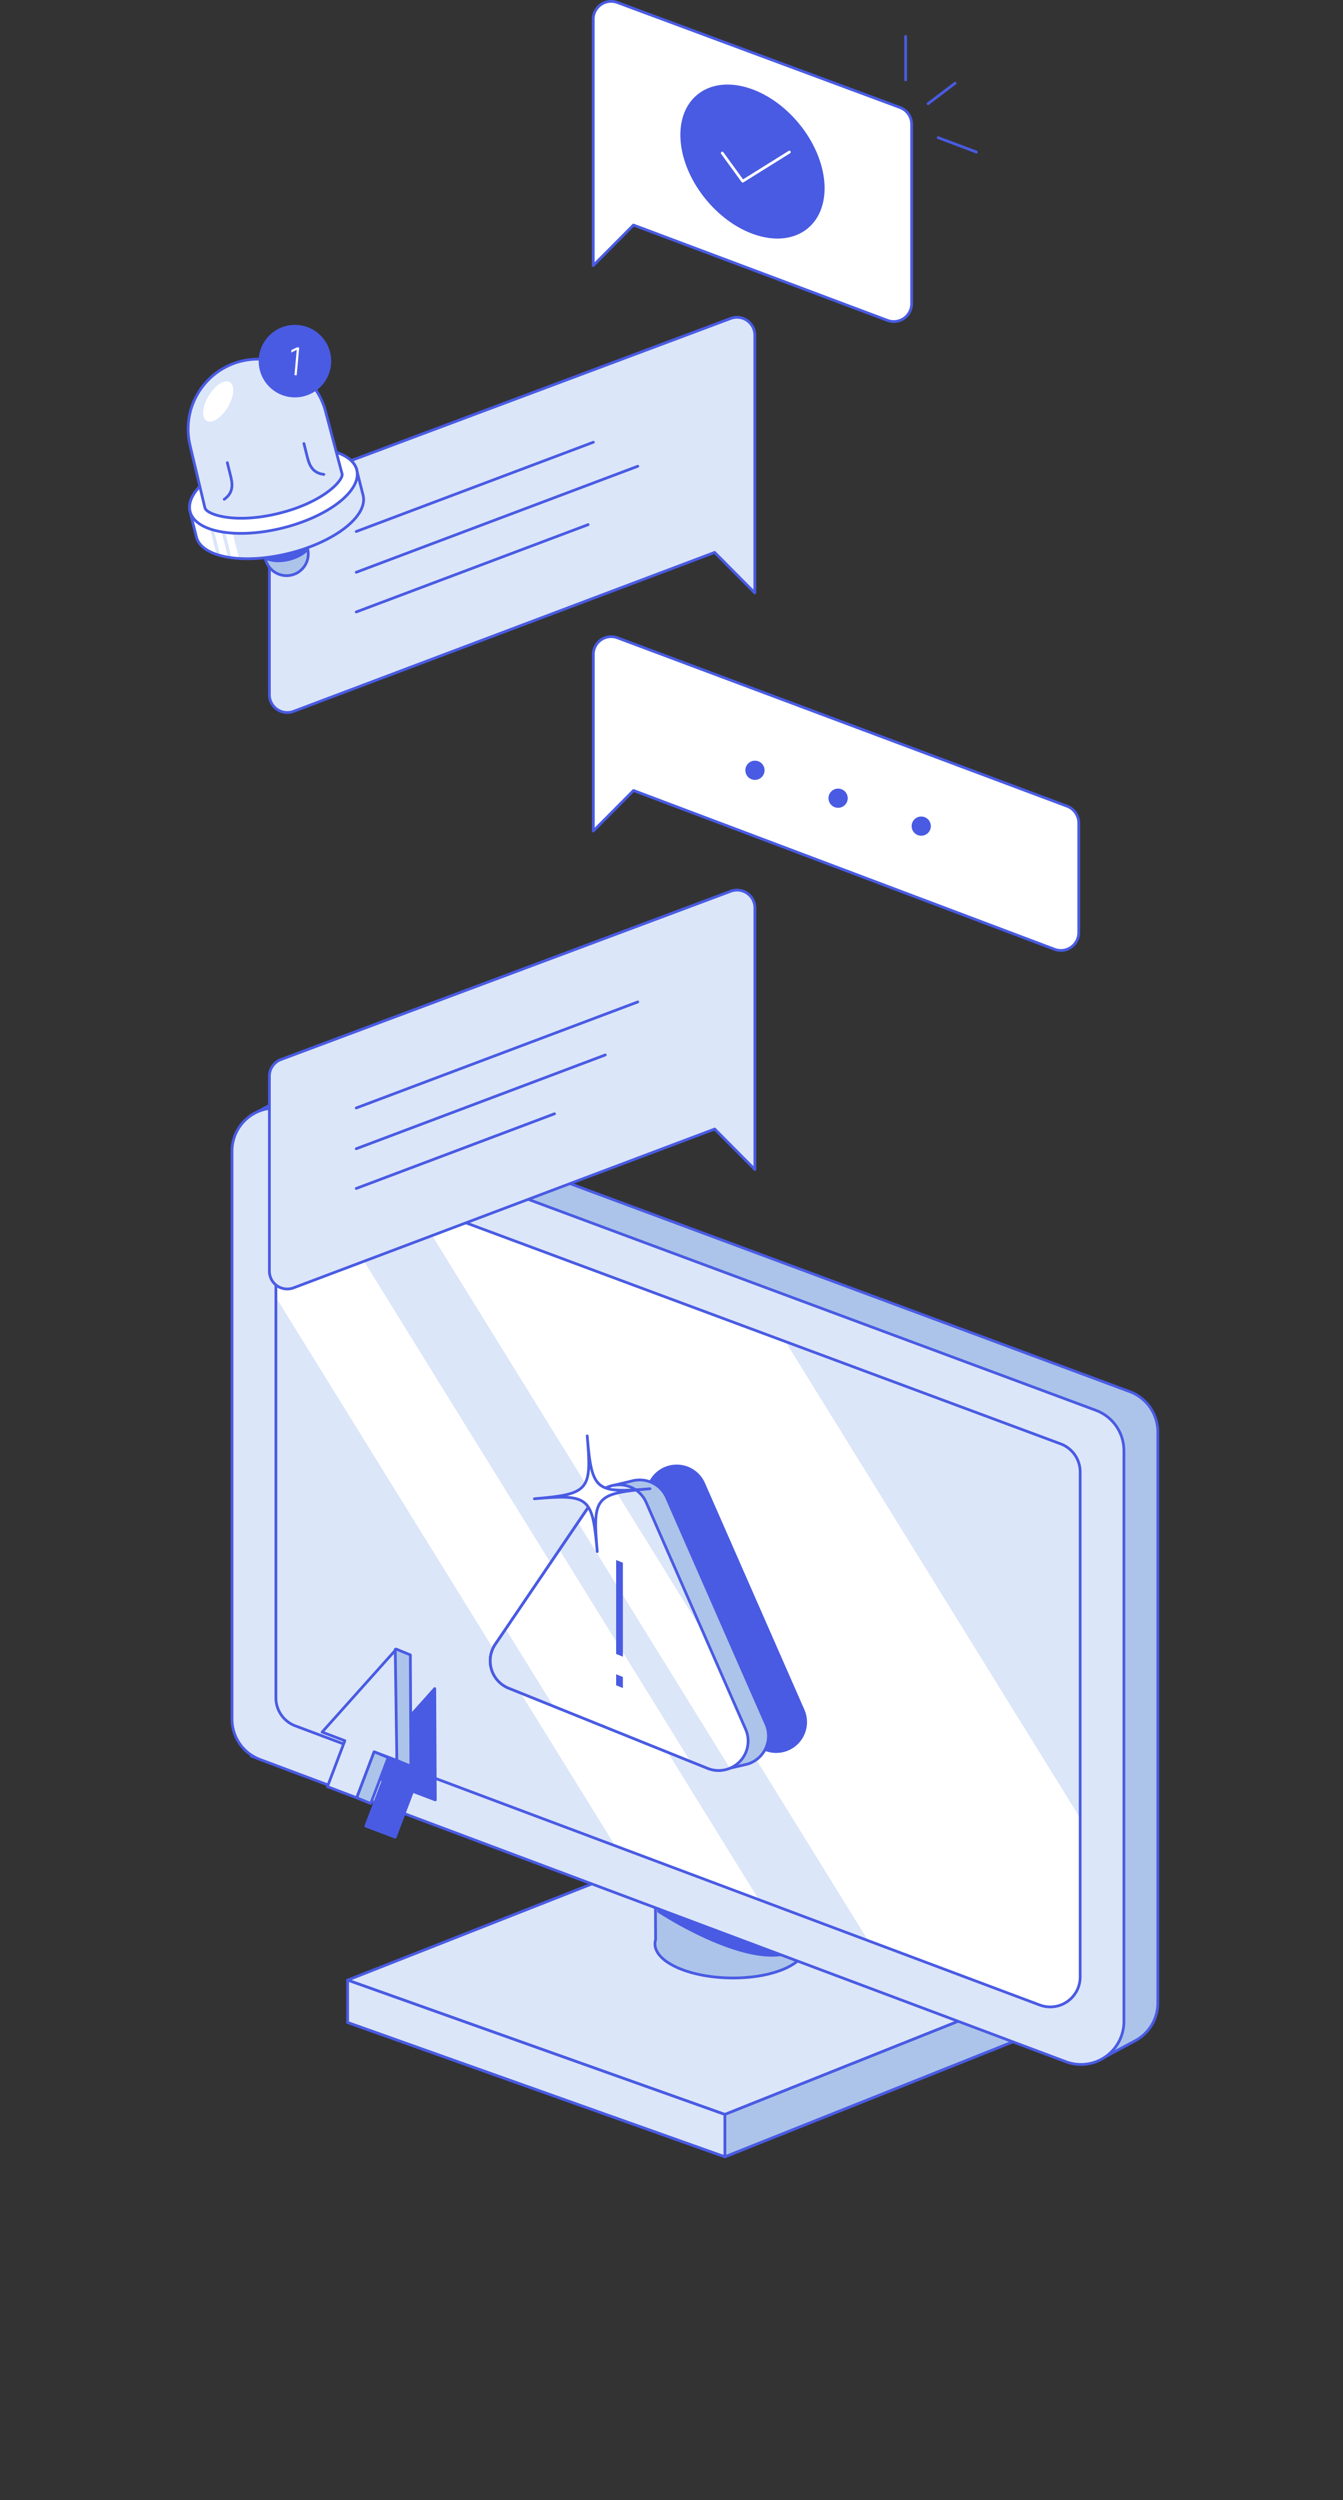 <svg xmlns="http://www.w3.org/2000/svg" xmlns:xlink="http://www.w3.org/1999/xlink" viewBox="0 0 364.73 678.86"><rect x="0" y="0" width="364.73" height="678.86" fill="#333333" stroke="none"/><defs><style>.cls-1,.cls-4{fill:#dce6f9;}.cls-1,.cls-2,.cls-3,.cls-7,.cls-8{stroke:#495be3;}.cls-1,.cls-10,.cls-2,.cls-3,.cls-7,.cls-8{stroke-linecap:round;stroke-linejoin:round;stroke-width:0.75px;}.cls-11,.cls-2{fill:#adc4ea;}.cls-3,.cls-9{fill:#495be3;}.cls-5{clip-path:url(#clip-path);}.cls-6,.cls-8{fill:#fff;}.cls-10,.cls-7{fill:none;}.cls-10{stroke:#fff;}.cls-12{clip-path:url(#clip-path-2);}.cls-13{clip-path:url(#clip-path-3);}.cls-14{clip-path:url(#clip-path-4);}</style><clipPath id="clip-path" transform="translate(50.73)"><path class="cls-1" d="M24.2,461V324.58a8.13,8.13,0,0,1,11-7.63l202.12,75.11a8.14,8.14,0,0,1,5.3,7.63V536.81a8.13,8.13,0,0,1-11,7.61L29.47,468.63A8.13,8.13,0,0,1,24.2,461Z"></path></clipPath><clipPath id="clip-path-2" transform="translate(50.73)"><circle class="cls-2" cx="27.08" cy="150.41" r="5.9"></circle></clipPath><clipPath id="clip-path-3" transform="translate(50.73)"><path class="cls-1" d="M46.16,127.6c0-.14-.08-.29-.13-.43h0c-1.86-5.25-12.85-7.07-25-4C8.5,126.26-.51,133.31.88,138.89l1.72,6.89c1.39,5.58,12.65,7.58,25.16,4.47s21.51-10.17,20.12-15.76L46.23,128C46.21,127.87,46.19,127.73,46.16,127.6Z"></path></clipPath><clipPath id="clip-path-4" transform="translate(50.73)"><path class="cls-1" d="M110.78,406.73l-26.95,39.7a8,8,0,0,0,3.65,12l53.89,21.71a8,8,0,0,0,10.36-10.68L124.78,408A8,8,0,0,0,110.78,406.73Z"></path></clipPath></defs><g id="Ebene_2" data-name="Ebene 2"><g id="Ebene_2-2" data-name="Ebene 2"><polygon class="cls-1" points="94.41 549.17 196.86 585.64 288.23 549.17 187.56 512.49 94.41 549.17"></polygon><polygon class="cls-1" points="94.41 537.67 196.86 574.15 288.23 537.67 187.56 500.99 94.41 537.67"></polygon><polygon class="cls-2" points="288.23 537.67 288.23 549.17 196.86 585.64 196.86 574.15 288.23 537.67"></polygon><polygon class="cls-1" points="94.41 537.67 94.41 549.17 196.86 585.64 196.86 574.15 94.41 537.67"></polygon><path class="cls-2" d="M168,527.88v-30c.42-2.41-1.41-4.92-5.52-6.89-7.75-3.71-20.69-4.09-28.91-.84-4.13,1.62-6.27,3.86-6.41,6.15h0a4,4,0,0,0,0,.49l.16,29.87c-.77,2.55,1,5.27,5.4,7.38,7.75,3.71,20.7,4.09,28.91.84,3.86-1.52,6-3.57,6.36-5.7h0A3.77,3.77,0,0,0,168,527.88Z" transform="translate(50.73)"></path><ellipse class="cls-1" cx="147.57" cy="496.9" rx="8.91" ry="20.46" transform="translate(-301.54 634.21) rotate(-88.82)"></ellipse><path class="cls-3" d="M170.91,513.68l-38-16.78a4.1,4.1,0,0,0-.39.92h0a4.1,4.1,0,0,0-.1.48L128.12,519s20.71,13.69,33.46,11.73C175.22,528.67,170.91,513.68,170.91,513.68Z" transform="translate(50.73)"></path><path class="cls-2" d="M258.92,379.4h0a11.52,11.52,0,0,0-2.81-1.52L37.23,296.56a11.58,11.58,0,0,0-10.94,1.53l-8.82,4.73v174L249.6,558.4l7.78-4.17h0a11.61,11.61,0,0,0,6.33-10.37v-155A11.66,11.66,0,0,0,258.92,379.4Z" transform="translate(50.73)"></path><path class="cls-1" d="M12.28,312.55V466.82a11.68,11.68,0,0,0,7.58,10.93l218.87,82.07A11.66,11.66,0,0,0,254.5,548.9v-155a11.69,11.69,0,0,0-7.61-10.95L28,301.61A11.67,11.67,0,0,0,12.28,312.55Z" transform="translate(50.73)"></path><path class="cls-4" d="M24.2,461V324.58a8.13,8.13,0,0,1,11-7.63l202.12,75.11a8.14,8.14,0,0,1,5.3,7.63V536.81a8.13,8.13,0,0,1-11,7.61L29.47,468.63A8.13,8.13,0,0,1,24.2,461Z" transform="translate(50.73)"></path><g class="cls-5"><rect class="cls-6" x="115.28" y="143.89" width="66.46" height="521.75" transform="translate(-139.97 138.64) rotate(-31.74)"></rect><rect class="cls-6" x="84.58" y="185.42" width="25.49" height="521.75" transform="translate(-169.47 117.93) rotate(-31.74)"></rect></g><path class="cls-7" d="M24.2,461V324.58a8.13,8.13,0,0,1,11-7.63l202.12,75.11a8.14,8.14,0,0,1,5.3,7.63V536.81a8.13,8.13,0,0,1-11,7.61L29.47,468.63A8.13,8.13,0,0,1,24.2,461Z" transform="translate(50.73)"></path><polygon class="cls-3" points="118.22 488.73 118.07 458.51 97.92 481.03 104.09 483.37 99.36 495.84 107.32 498.86 112.05 486.39 118.22 488.73"></polygon><polygon class="cls-1" points="107.78 478.02 107.63 447.8 87.48 470.32 93.65 472.66 88.92 485.14 96.88 488.16 101.61 475.68 107.78 478.02"></polygon><polyline class="cls-2" points="107.63 447.8 111.44 449.36 111.59 479.58 107.78 478.02 107.34 447.85"></polyline><polygon class="cls-2" points="101.61 475.68 105.42 477.24 100.69 489.71 96.88 488.16 101.61 475.68"></polygon><path class="cls-1" d="M147.73,242,25.59,287.69a4.84,4.84,0,0,0-3.16,4.54v52.92A4.85,4.85,0,0,0,29,349.69l114.37-43.12,10.91,11V246.5A4.85,4.85,0,0,0,147.73,242Z" transform="translate(50.73)"></path><line class="cls-7" x1="173.21" y1="272.06" x2="96.75" y2="300.85"></line><line class="cls-7" x1="164.37" y1="286.46" x2="96.75" y2="311.92"></line><line class="cls-7" x1="150.59" y1="302.43" x2="96.75" y2="322.71"></line><path class="cls-1" d="M147.73,86.46,25.59,132.19a4.86,4.86,0,0,0-3.16,4.55v51.88A4.85,4.85,0,0,0,29,193.16L143.35,150l10.91,11V91A4.85,4.85,0,0,0,147.73,86.46Z" transform="translate(50.73)"></path><line class="cls-7" x1="161.14" y1="120.08" x2="96.75" y2="144.32"></line><line class="cls-7" x1="173.21" y1="126.6" x2="96.75" y2="155.39"></line><line class="cls-7" x1="159.72" y1="142.46" x2="96.75" y2="166.17"></line><path class="cls-8" d="M116.94,173.18l122.13,45.73a4.86,4.86,0,0,1,3.16,4.55v29.77a4.85,4.85,0,0,1-6.55,4.54L121.32,214.65l-10.92,11v-48A4.85,4.85,0,0,1,116.94,173.18Z" transform="translate(50.73)"></path><circle class="cls-9" cx="205.03" cy="209.16" r="2.61"></circle><circle class="cls-9" cx="227.61" cy="216.74" r="2.61"></circle><circle class="cls-9" cx="250.19" cy="224.32" r="2.61"></circle><path class="cls-8" d="M116.94.68l76.75,28.51a4.83,4.83,0,0,1,3.16,4.54V82.49A4.85,4.85,0,0,1,190.3,87l-69-25.89-10.92,11V5.23A4.86,4.86,0,0,1,116.94.68Z" transform="translate(50.73)"></path><ellipse class="cls-3" cx="153.62" cy="43.86" rx="15.93" ry="23.17" transform="translate(58.1 108.15) rotate(-39.66)"></ellipse><polyline class="cls-10" points="196.15 41.56 201.7 49.2 214.38 41.29"></polyline><line class="cls-7" x1="245.95" y1="21.7" x2="245.95" y2="9.9"></line><line class="cls-7" x1="252.04" y1="28.16" x2="259.38" y2="22.59"></line><line class="cls-7" x1="254.79" y1="37.38" x2="265.17" y2="41.29"></line><circle class="cls-11" cx="77.82" cy="150.41" r="5.9"></circle><g class="cls-12"><ellipse class="cls-3" cx="26.86" cy="148.26" rx="7.01" ry="3.76" transform="translate(15.67 10.9) rotate(-14)"></ellipse></g><circle class="cls-7" cx="77.82" cy="150.41" r="5.9"></circle><path class="cls-4" d="M46.16,127.6c0-.14-.08-.29-.13-.43h0c-1.86-5.25-12.85-7.07-25-4C8.5,126.26-.51,133.31.88,138.89l1.72,6.89c1.39,5.58,12.65,7.58,25.16,4.47s21.51-10.17,20.12-15.76L46.23,128C46.21,127.87,46.19,127.73,46.16,127.6Z" transform="translate(50.73)"></path><g class="cls-13"><rect class="cls-6" x="-4.54" y="132.15" width="11.84" height="32.29" transform="translate(14.91 4.74) rotate(-14)"></rect><rect class="cls-6" x="7.65" y="128.84" width="1.91" height="32.29" transform="translate(15.92 6.39) rotate(-14)"></rect><rect class="cls-6" x="10.39" y="128.16" width="1.91" height="32.29" transform="translate(16.17 7.03) rotate(-14)"></rect></g><path class="cls-7" d="M46.16,127.6c0-.14-.08-.29-.13-.43h0c-1.86-5.25-12.85-7.07-25-4C8.5,126.26-.51,133.31.88,138.89l1.72,6.89c1.39,5.58,12.65,7.58,25.16,4.47s21.51-10.17,20.12-15.76L46.23,128C46.21,127.87,46.19,127.73,46.16,127.6Z" transform="translate(50.73)"></path><ellipse class="cls-8" cx="23.52" cy="133.25" rx="23.33" ry="10.42" transform="translate(19.2 9.65) rotate(-14)"></ellipse><path class="cls-1" d="M42.15,128.6h0l-4.42-16.71a19,19,0,0,0-23-13.81h0a19,19,0,0,0-13.81,23l4,16.83h0c.44,1.77,8.05,4.47,20.15,1.46s17.55-9,17.11-10.75Z" transform="translate(50.73)"></path><path class="cls-1" d="M11,125.63l.9,3.6c.54,2.17.84,4.54-1.73,6.34" transform="translate(50.73)"></path><path class="cls-1" d="M31.81,120.44l.9,3.6c.54,2.17,1.39,4.41,4.51,4.78" transform="translate(50.73)"></path><circle class="cls-3" cx="80.1" cy="98.06" r="9.47"></circle><path class="cls-6" d="M29.24,101.86,29.86,95l-1.51.73.07-.69,1.5-.72.61.05-.69,7.55Z" transform="translate(50.73)"></path><ellipse class="cls-6" cx="8.52" cy="109.03" rx="6.12" ry="3.02" transform="translate(-38.59 60.17) rotate(-59)"></ellipse><path class="cls-3" d="M126.37,401.66,99.43,441.35a8,8,0,0,0,3.64,12L157,475a8,8,0,0,0,10.36-10.67l-26.95-61.41A8,8,0,0,0,126.37,401.66Z" transform="translate(50.73)"></path><path class="cls-2" d="M157.26,468.07l-26.94-61.4a8,8,0,0,0-9.49-4.52h0l-5.54,1.32v0a7.9,7.9,0,0,0-4.52,3.23l-26.95,39.7a8,8,0,0,0,3.65,12l53.89,21.71a7.84,7.84,0,0,0,5.81.09l4.3-1,.45-.11H152A8,8,0,0,0,157.26,468.07Z" transform="translate(50.73)"></path><path class="cls-4" d="M110.78,406.73l-26.95,39.7a8,8,0,0,0,3.65,12l53.89,21.71a8,8,0,0,0,10.36-10.68L124.78,408A8,8,0,0,0,110.78,406.73Z" transform="translate(50.73)"></path><g class="cls-14"><polygon class="cls-6" points="62.42 235.43 51.06 242.19 306.64 655.42 317.99 648.65 62.42 235.43"></polygon><rect class="cls-6" x="103.29" y="223.07" width="23.74" height="485.87" transform="translate(-177.17 130.25) rotate(-31.74)"></rect></g><path class="cls-7" d="M110.78,406.73l-26.95,39.7a8,8,0,0,0,3.65,12l53.89,21.71a8,8,0,0,0,10.36-10.68L124.78,408A8,8,0,0,0,110.78,406.73Z" transform="translate(50.73)"></path><path class="cls-9" d="M116.6,449.11V423.6l1.83.74v25.51Zm0,8.51v-3l1.83.74v3Z" transform="translate(50.73)"></path><path class="cls-8" d="M125.8,404.24c-14.87,1.29-15.62,2.19-14.33,17.06-1.29-14.87-2.19-15.62-17.07-14.33,14.88-1.29,15.63-2.19,14.34-17.07C110,404.78,110.93,405.53,125.8,404.24Z" transform="translate(50.73)"></path></g></g></svg>